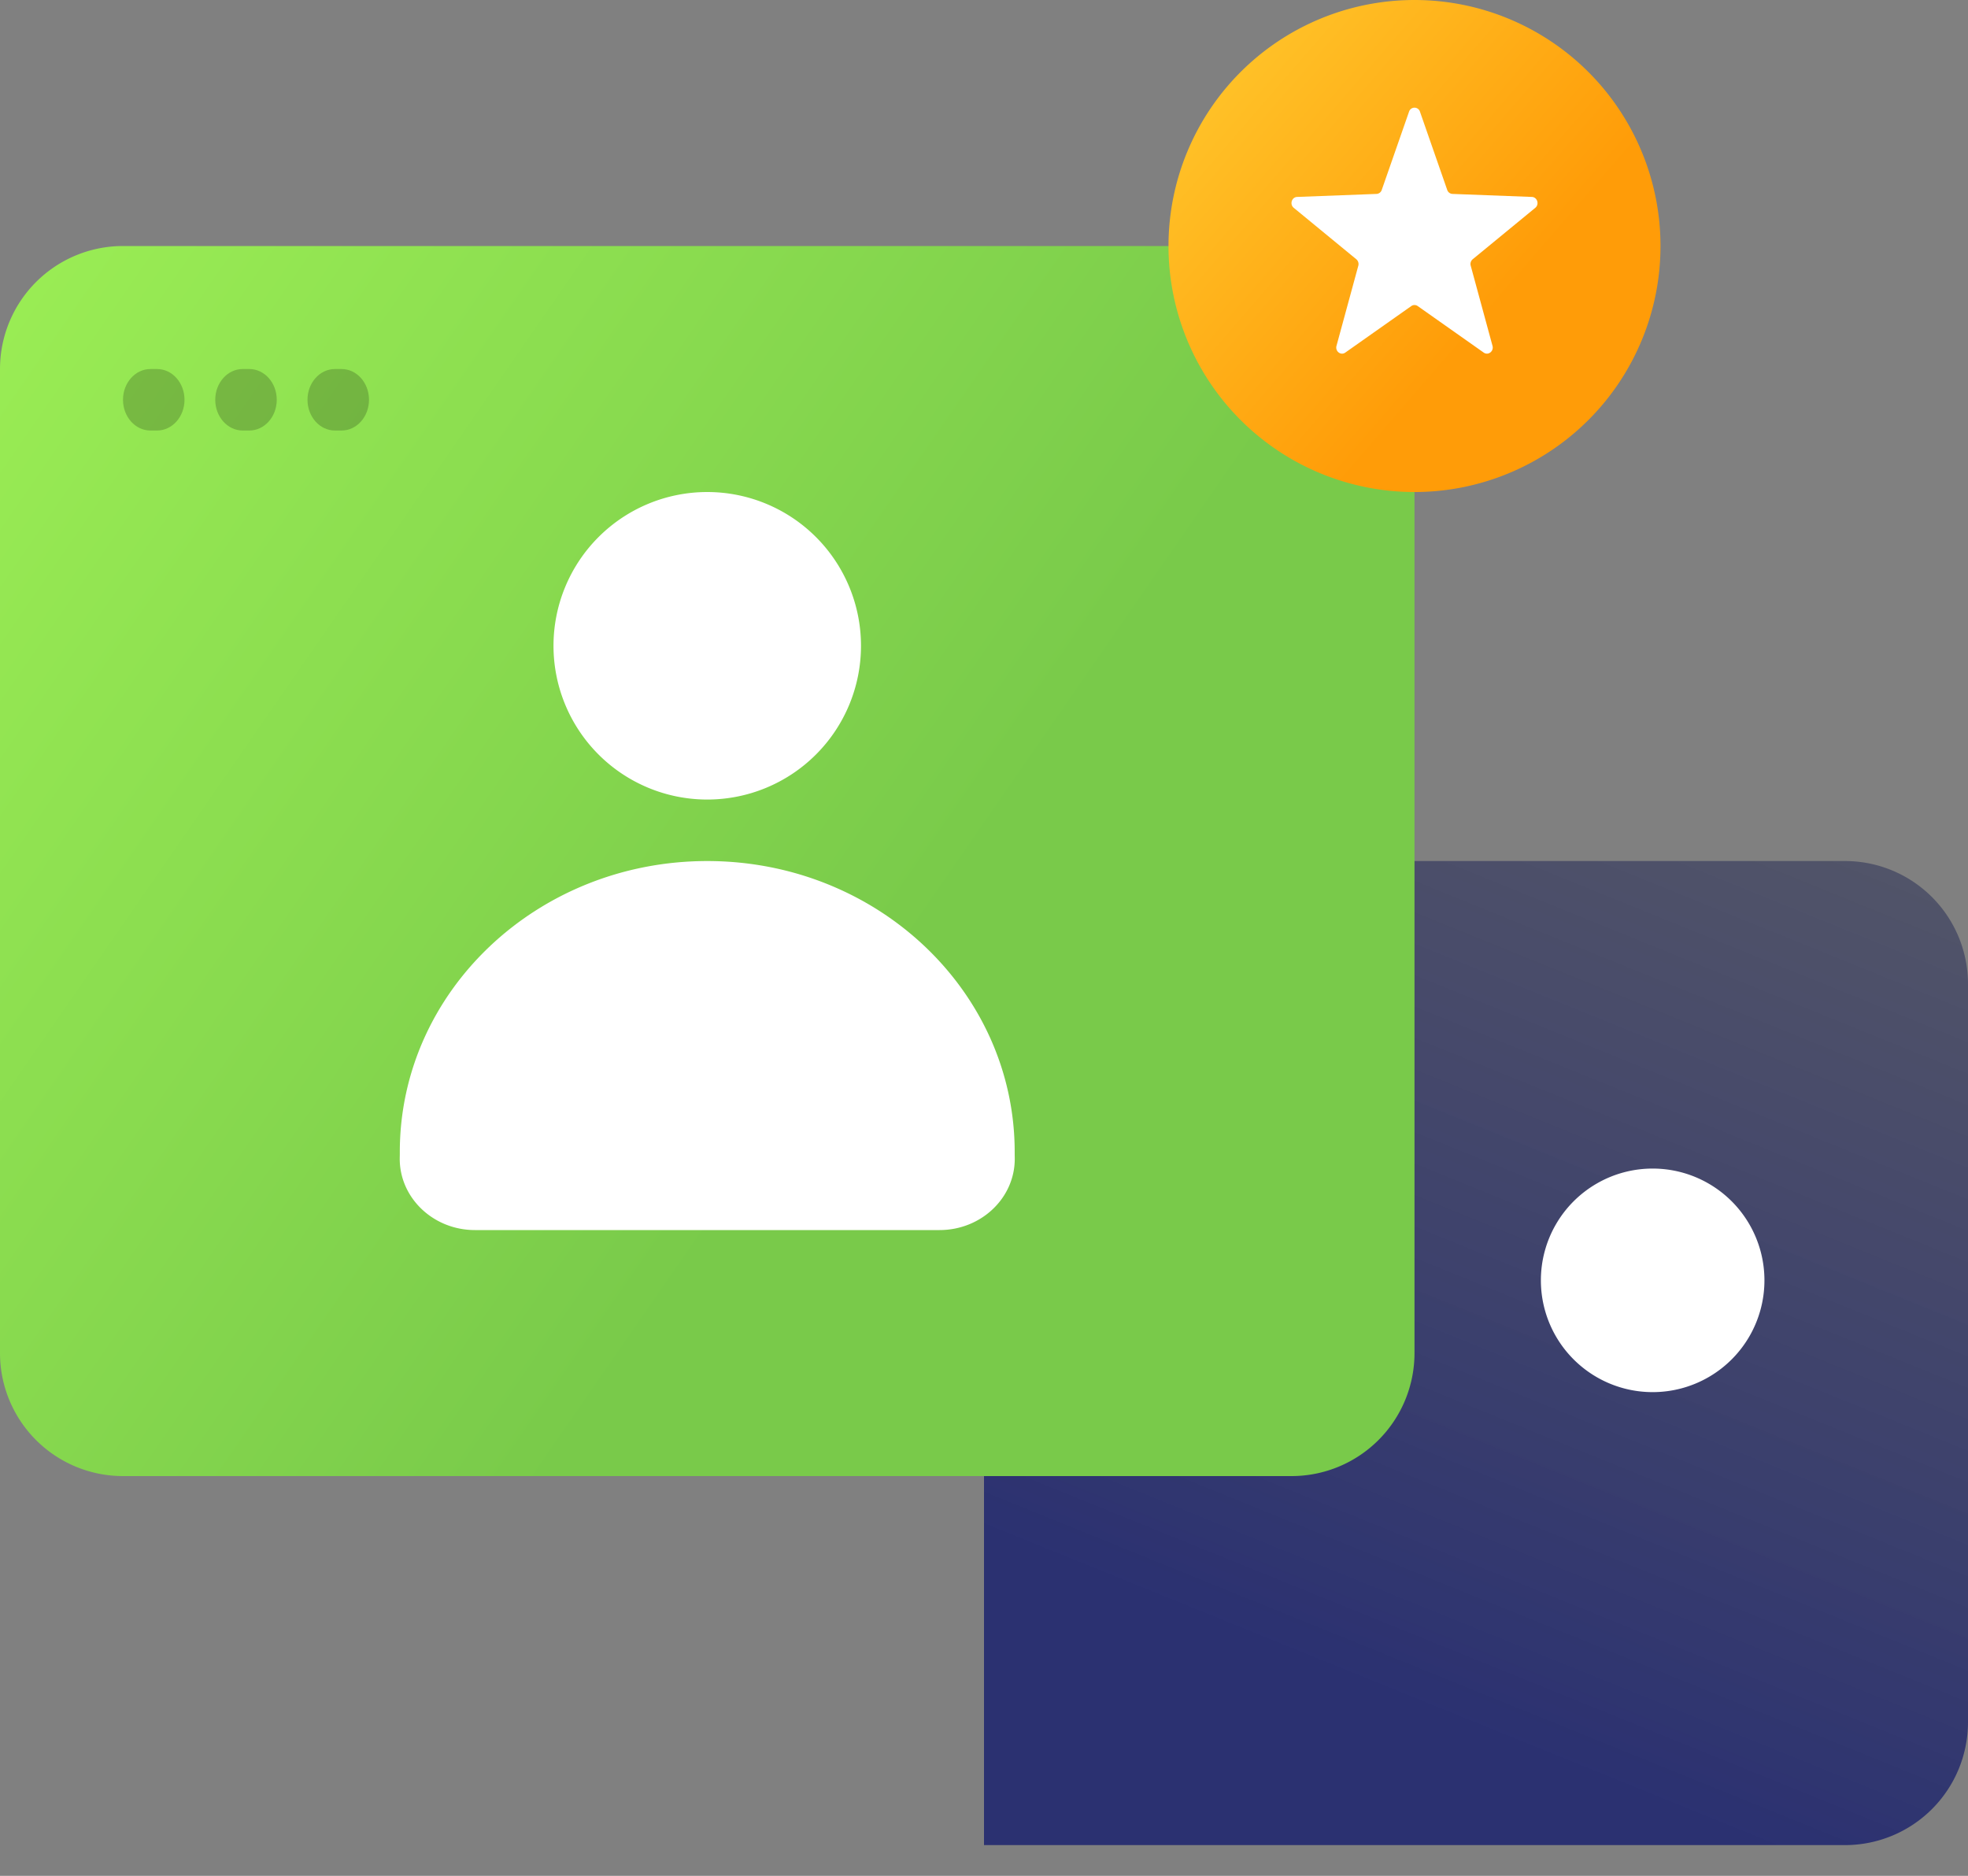 <svg xmlns="http://www.w3.org/2000/svg" xmlns:xlink="http://www.w3.org/1999/xlink" width="64" height="61" viewBox="0 0 64 61"><rect x="0" y="0" width="64" height="61" fill="#808080" stroke="none"/><defs><path id="zxysa" d="M864 792a4 4 0 0 1 4-4h24a4 4 0 0 1 4 4v24a4 4 0 0 1-4 4h-28z"/><path id="zxysc" d="M870 801.635a3.635 3.635 0 1 1 7.27 0 3.635 3.635 0 0 1-7.27 0zm12.11 0a3.635 3.635 0 1 1 7.27 0 3.635 3.635 0 0 1-7.27 0z"/><path id="zxysd" d="M832 772a4 4 0 0 1 4-4h38a4 4 0 0 1 4 4v32a4 4 0 0 1-4 4h-38a4 4 0 0 1-4-4z"/><path id="zxysf" d="M860 781a5 5 0 1 1-10 0 5 5 0 0 1 10 0m-12.554 19c-1.367 0-2.47-1.064-2.446-2.358.002-.077.002-.138.002-.181 0-5.225 4.477-9.461 9.998-9.461 5.522 0 9.998 4.236 9.998 9.46 0 .046 0 .112.002.195.017 1.29-1.084 2.345-2.446 2.345z"/><path id="zxysg" d="M836.892 774c-.492 0-.892-.447-.892-1 0-.552.4-1 .892-1h.216c.493 0 .892.448.892 1 0 .553-.4 1-.892 1zm3 0c-.492 0-.892-.447-.892-1 0-.552.4-1 .892-1h.216c.493 0 .892.448.892 1 0 .553-.4 1-.892 1zm3 0c-.492 0-.892-.447-.892-1 0-.552.4-1 .892-1h.216c.493 0 .892.448.892 1 0 .553-.4 1-.892 1z"/><path id="zxysh" d="M870 768a8 8 0 1 1 16 0 8 8 0 0 1-16 0z"/><path id="zxysj" d="M878.177 763.63l.887 2.546a.189.189 0 0 0 .17.13l2.584.098c.176.008.248.24.11.354l-2.035 1.672a.203.203 0 0 0-.065.21l.709 2.607c.048.177-.141.322-.287.218l-2.145-1.512a.182.182 0 0 0-.21 0l-2.145 1.512c-.146.104-.335-.04-.287-.218l.71-2.607a.205.205 0 0 0-.066-.21l-2.034-1.672c-.139-.114-.067-.346.109-.354l2.583-.098a.189.189 0 0 0 .17-.13l.888-2.546a.186.186 0 0 1 .354 0"/><linearGradient id="zxysb" x1="892.98" x2="880.28" y1="785.05" y2="816.38" gradientUnits="userSpaceOnUse"><stop offset="0" stop-color="#43465f" stop-opacity=".72"/><stop offset="1" stop-color="#2b3171"/></linearGradient><linearGradient id="zxyse" x1="828.12" x2="863.79" y1="763.32" y2="788" gradientUnits="userSpaceOnUse"><stop offset="0" stop-color="#a0f356"/><stop offset="1" stop-color="#79ca4a"/></linearGradient><linearGradient id="zxysi" x1="865.49" x2="880.7" y1="756.76" y2="769.93" gradientUnits="userSpaceOnUse"><stop offset="0" stop-color="#ffdd3f"/><stop offset="1" stop-color="#ff9c08"/></linearGradient></defs><g><g transform="translate(-832 -760)"><g><g><use fill="url(#zxysb)" xlink:href="#zxysa"/></g><g><use fill="#fff" xlink:href="#zxysc"/></g></g><g><g><use fill="url(#zxyse)" xlink:href="#zxysd"/></g><g><use fill="#fff" xlink:href="#zxysf"/></g><g opacity=".2"><use xlink:href="#zxysg"/></g></g><g><g><use fill="url(#zxysi)" xlink:href="#zxysh"/></g><g><use fill="#fff" xlink:href="#zxysj"/></g></g></g></g></svg>